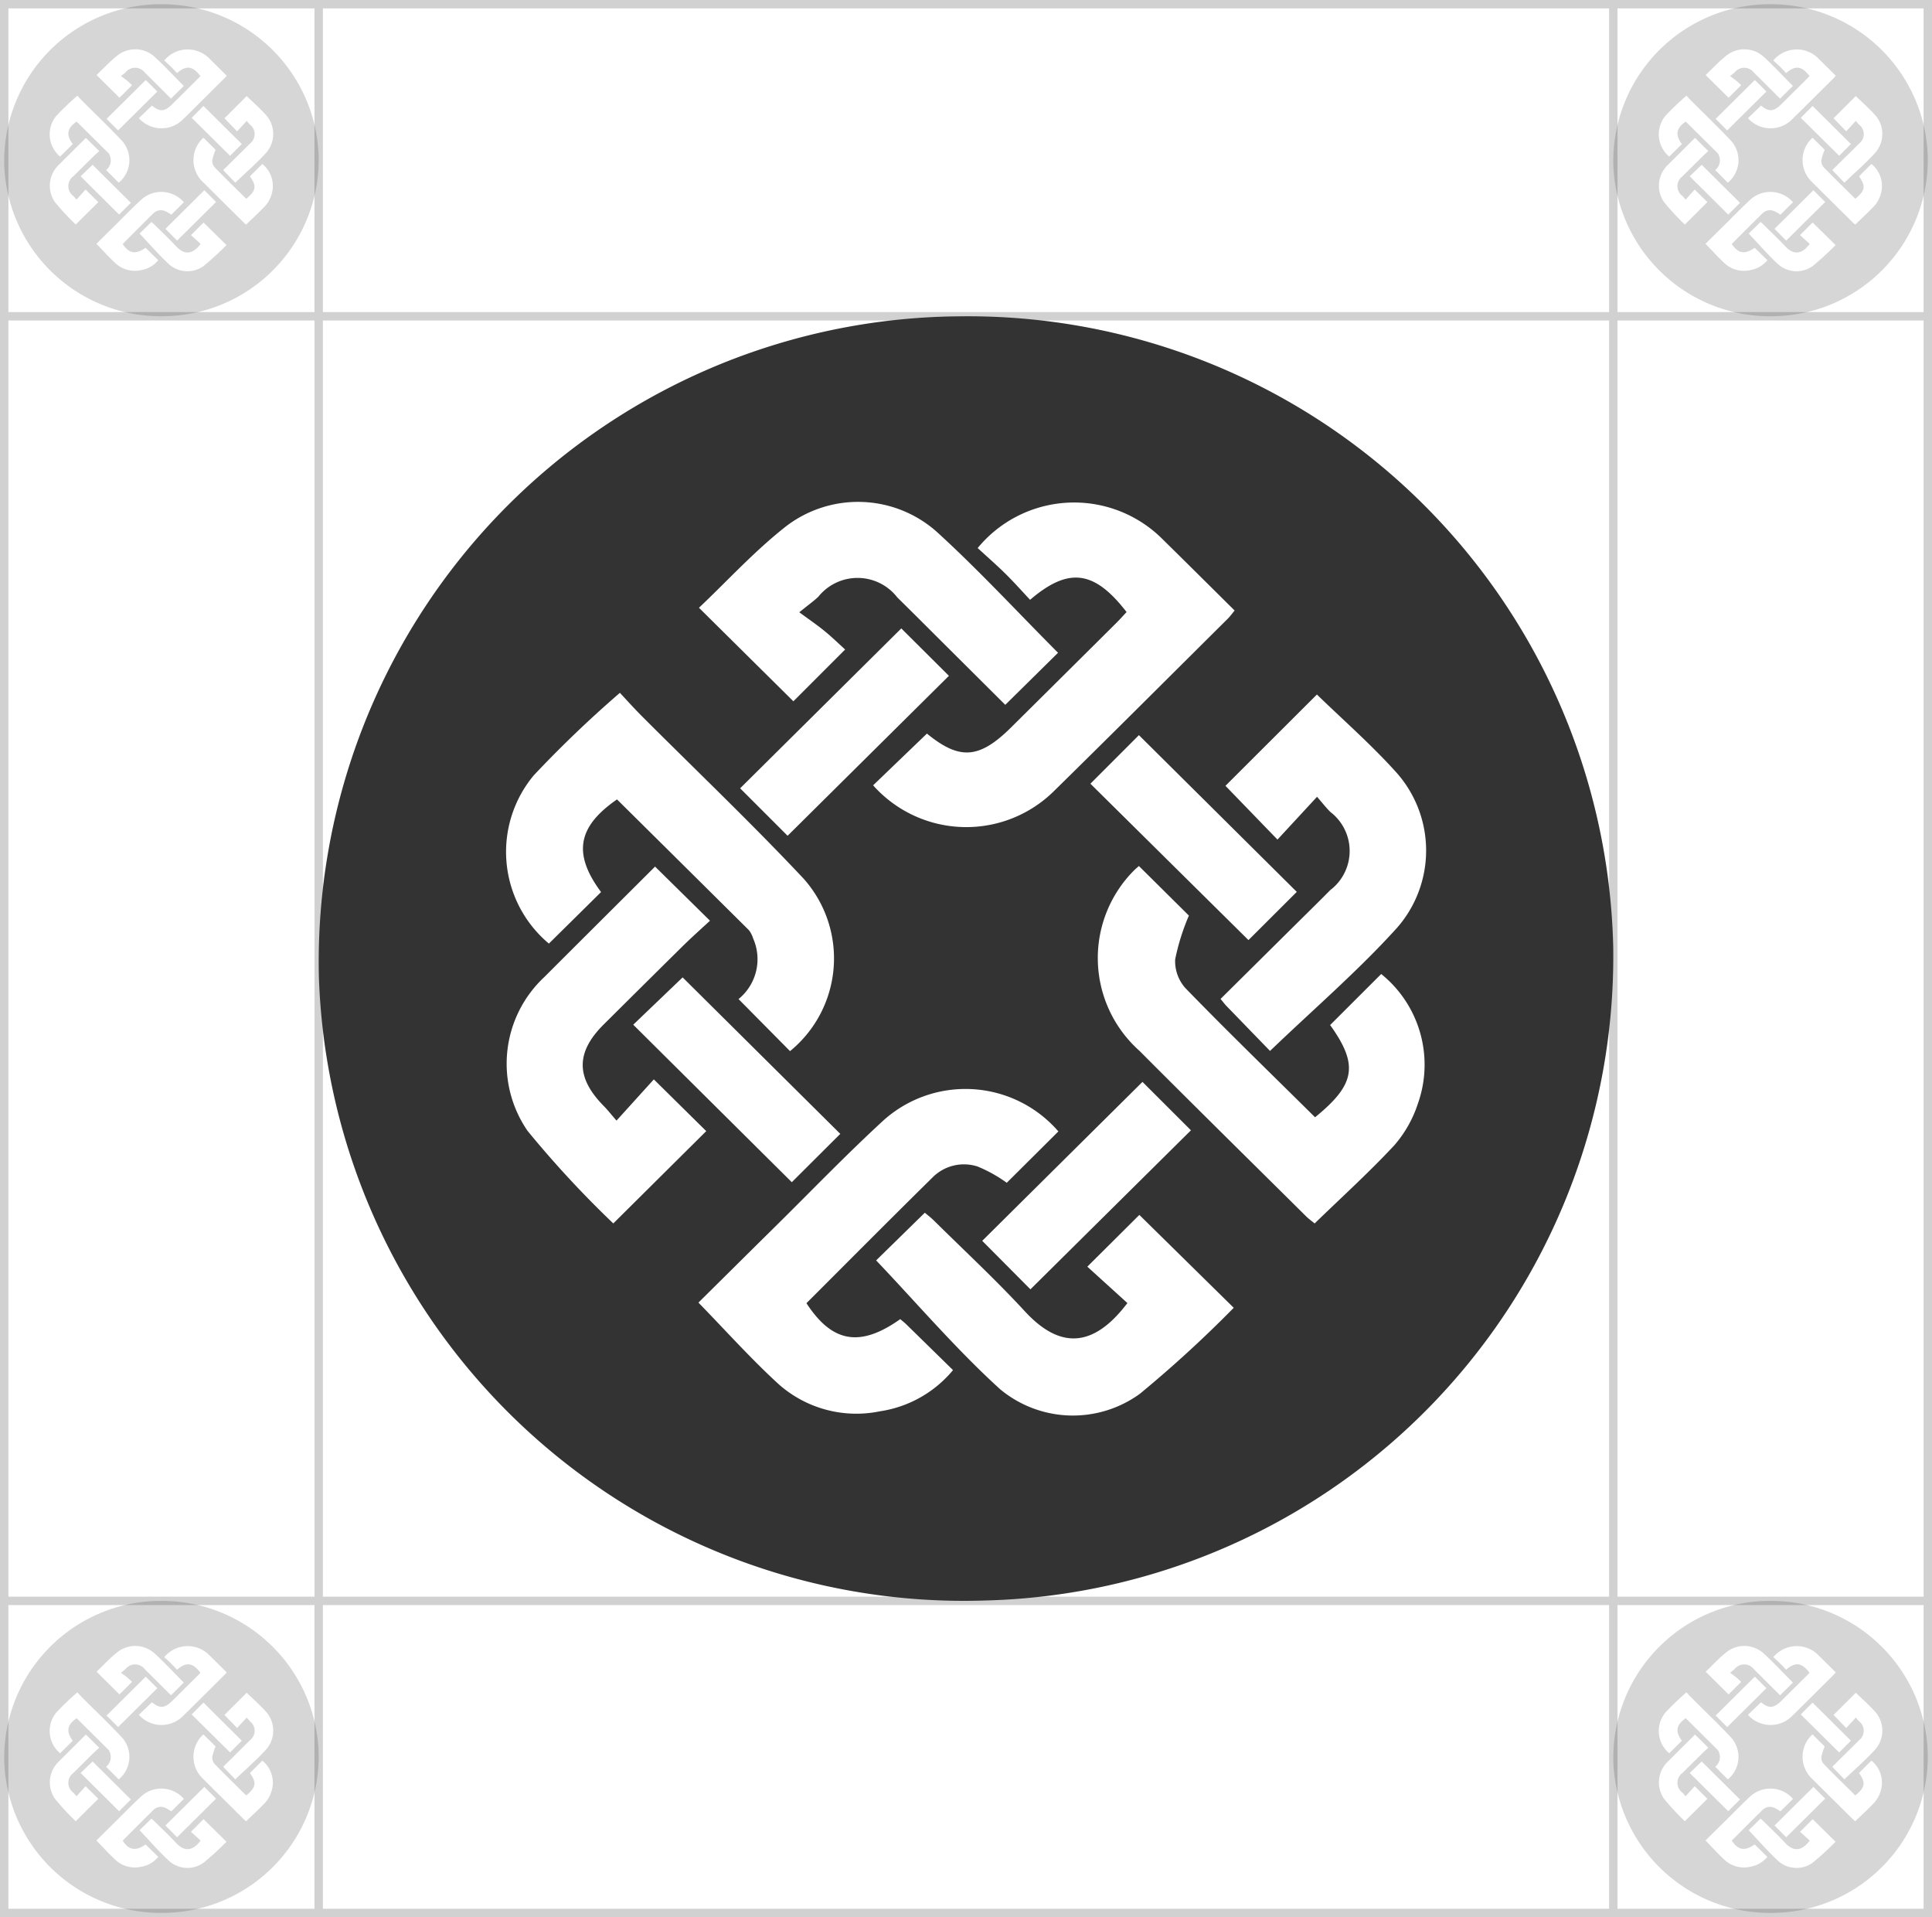 <svg xmlns="http://www.w3.org/2000/svg" width="230.275" height="228.449" viewBox="0 0 230.275 228.449"><g transform="translate(-4228.174 589.29)"><g opacity="0.2"><rect width="227.449" height="229.275" transform="translate(4457.949 -588.79) rotate(90)" fill="none" stroke="#17181c" stroke-miterlimit="10" stroke-width="1"/><rect width="153.073" height="154.302" transform="translate(4420.462 -551.602) rotate(90)" fill="none" stroke="#17181c" stroke-miterlimit="10" stroke-width="1"/><path d="M4457.949-551.6h-37.486V-588.79" fill="none" stroke="#17181c" stroke-miterlimit="10" stroke-width="1"/><path d="M4266.158-588.79V-551.6h-37.484" fill="none" stroke="#17181c" stroke-miterlimit="10" stroke-width="1"/><path d="M4420.463-361.341v-37.188h37.486" fill="none" stroke="#17181c" stroke-miterlimit="10" stroke-width="1"/><path d="M4228.674-398.529h37.484v37.188" fill="none" stroke="#17181c" stroke-miterlimit="10" stroke-width="1"/></g><path d="M4420.455-476.428a76.8,76.8,0,0,1-74.787,77.854,76.937,76.937,0,0,1-79.485-74.271,76.935,76.935,0,0,1,75.093-78.732q.543-.012,1.086-.016A76.928,76.928,0,0,1,4420.455-476.428Zm-98.117,12.392a14.268,14.268,0,0,0,2.024-20.075h0c-.165-.2-.333-.4-.509-.586-6.2-6.591-12.764-12.839-19.167-19.247-.982-.985-1.909-2.023-2.627-2.787a137.189,137.189,0,0,0-10.281,9.849,14.252,14.252,0,0,0,1.818,20.032l6.219-6.141c-3.357-4.525-2.846-7.763,1.9-11.039q7.857,7.775,15.73,15.589a3.193,3.193,0,0,1,.5.988,6.12,6.12,0,0,1-1.746,7.214Zm62.576,7.88c-5.156-5.106-10.382-10.169-15.44-15.376a4.819,4.819,0,0,1-1.232-3.439,26.44,26.44,0,0,1,1.637-5.215l-5.958-5.907c-.125.112-.372.309-.593.532a14.789,14.789,0,0,0,.05,20.916c.2.2.4.391.612.578,6.581,6.6,13.222,13.137,19.843,19.7.343.341.743.626,1.033.865,3.258-3.16,6.53-6.123,9.517-9.336a14.359,14.359,0,0,0,2.784-4.927,13.88,13.88,0,0,0-4.366-15.461l-6.088,6.08c3.391,4.744,3.043,7.057-1.8,10.994ZM4344.7-523.987c1.174,1.081,2.281,2.042,3.322,3.072s1.978,2.084,2.928,3.1c4.608-3.948,7.67-3.5,11.5,1.459-.415.442-.831.91-1.275,1.35q-6.241,6.205-12.493,12.4c-3.81,3.777-6.149,3.9-10.028.732l-6.413,6.165a14.869,14.869,0,0,0,20.994,1.211l.006-.005c.17-.152.338-.306.5-.466,6.964-6.836,13.864-13.736,20.788-20.612.266-.266.474-.564.8-.958-2.912-2.883-5.753-5.713-8.609-8.519a14.892,14.892,0,0,0-21.059.016c-.333.335-.652.684-.953,1.052Zm9.623,69.519a14.64,14.64,0,0,0-20.651-1.489h0l-.157.138c-4.464,4.1-8.67,8.476-12.988,12.735-3.085,3.043-6.16,6.1-9.107,9.014,3.261,3.341,6.28,6.73,9.618,9.772a13.956,13.956,0,0,0,12.032,3.178,13.977,13.977,0,0,0,8.694-4.906c-1.946-1.906-3.767-3.692-5.59-5.473-.224-.218-.474-.41-.7-.6-4.792,3.391-8.106,2.816-11.18-1.9,5-5,9.993-10.025,15.035-14.99a5.269,5.269,0,0,1,5.356-1.3,16.791,16.791,0,0,1,3.484,1.941Zm8.226,20.452c-4.068,5.367-8.053,5.51-12.229.977-3.461-3.751-7.209-7.227-10.84-10.816-.386-.381-.825-.708-1.078-.924l-5.8,5.681c4.869,5.114,9.52,10.574,14.787,15.36a13.577,13.577,0,0,0,16.649.532,144.669,144.669,0,0,0,11.185-10.245l-11.25-11.069-6.2,6.168Zm-8.266-77.489c-4.792-4.8-9.418-9.823-14.452-14.41a14.119,14.119,0,0,0-17.915-.7c-3.833,2.995-7.151,6.655-10.433,9.746l11.255,11.146,6.168-6.171c-.729-.66-1.552-1.461-2.438-2.188s-1.815-1.355-3.027-2.249c1.179-.956,1.759-1.363,2.265-1.845a5.992,5.992,0,0,1,8.42-.937,5.839,5.839,0,0,1,.985,1q2.181,2.148,4.345,4.313l8.537,8.5Zm25.263,47.448c5.252-5.034,10.5-9.546,15.112-14.641a13.968,13.968,0,0,0-.059-18.552c-3.021-3.354-6.447-6.349-9.463-9.28l-10.9,10.879,6.2,6.408,4.714-5.1c.57.652,1.041,1.259,1.581,1.8a5.854,5.854,0,0,1,1.115,8.2l-.005.006a5.83,5.83,0,0,1-1.11,1.11c-1.389,1.408-2.806,2.792-4.211,4.185l-8.867,8.785c.322.386.5.634.716.854,1.77,1.824,3.546,3.663,5.178,5.34Zm-77.891,8.3c-.668-.772-1.065-1.28-1.507-1.73-3.349-3.381-3.362-6.4-.021-9.724q4.68-4.652,9.37-9.288c1.163-1.145,2.382-2.225,3.3-3.077l-6.546-6.45c-4.291,4.278-8.763,8.729-13.225,13.188a14.111,14.111,0,0,0-1.975,18.3,122.939,122.939,0,0,0,10.222,11.034l11.079-11-6.248-6.165Zm26.673,1.581-18.791-18.647-5.888,5.638,18.9,18.767Zm22.663,18.525,19.132-18.951-5.777-5.769-19.1,18.94ZM4335.6-514.407l-19.209,19.052,5.657,5.657,19.228-19.06Zm22.54,18.506,18.839,18.634,5.758-5.745-18.815-18.677Z" fill="#333"/><g opacity="0.2"><path d="M4457.947-380.266a18.657,18.657,0,0,1-18.169,18.914,18.691,18.691,0,0,1-19.31-18.044,18.691,18.691,0,0,1,18.243-19.127l.264,0A18.689,18.689,0,0,1,4457.947-380.266Zm-23.837,3.011a3.467,3.467,0,0,0,.492-4.878h0c-.04-.048-.081-.1-.124-.142-1.506-1.6-3.1-3.119-4.656-4.676-.239-.239-.464-.491-.638-.677a33.194,33.194,0,0,0-2.5,2.393,3.461,3.461,0,0,0,.442,4.866l1.511-1.492c-.816-1.1-.692-1.885.461-2.681q1.909,1.889,3.822,3.787a.758.758,0,0,1,.121.24,1.486,1.486,0,0,1-.424,1.753Zm15.2,1.914c-1.253-1.241-2.522-2.471-3.751-3.736a1.164,1.164,0,0,1-.3-.835,6.356,6.356,0,0,1,.4-1.267l-1.447-1.435c-.031.027-.091.075-.144.129a3.593,3.593,0,0,0,.012,5.082c.048.048.1.1.149.14,1.6,1.6,3.212,3.192,4.82,4.786.084.083.181.152.251.21.792-.768,1.587-1.487,2.312-2.268a3.482,3.482,0,0,0,.677-1.2,3.372,3.372,0,0,0-1.061-3.756l-1.479,1.477c.824,1.152.739,1.714-.437,2.671Zm-9.77-16.479c.285.262.554.5.807.746s.48.506.711.753c1.12-.959,1.864-.85,2.794.355-.1.107-.2.221-.31.328q-1.515,1.508-3.035,3.012c-.925.918-1.494.949-2.436.178l-1.558,1.5a3.613,3.613,0,0,0,5.1.294h0c.041-.037.082-.075.121-.114,1.692-1.66,3.369-3.337,5.051-5.007.064-.065.115-.137.194-.233-.707-.7-1.4-1.388-2.091-2.069a3.619,3.619,0,0,0-5.117,0c-.081.082-.158.167-.231.256Zm2.338,16.889a3.558,3.558,0,0,0-5.017-.362h0l-.038.033c-1.084,1-2.106,2.059-3.155,3.094-.75.739-1.5,1.482-2.213,2.19.793.812,1.526,1.635,2.337,2.374a3.393,3.393,0,0,0,2.923.772,3.4,3.4,0,0,0,2.112-1.192l-1.358-1.33c-.054-.053-.115-.1-.17-.145-1.164.824-1.969.684-2.716-.462,1.215-1.215,2.428-2.435,3.653-3.642a1.277,1.277,0,0,1,1.3-.315,4.068,4.068,0,0,1,.846.471Zm2,4.969c-.988,1.3-1.956,1.338-2.971.237-.841-.911-1.751-1.756-2.633-2.628-.094-.092-.2-.172-.262-.224l-1.409,1.38c1.183,1.243,2.313,2.569,3.592,3.732a3.3,3.3,0,0,0,4.045.129,34.991,34.991,0,0,0,2.717-2.489l-2.733-2.689-1.5,1.5Zm-2.008-18.826c-1.164-1.166-2.288-2.386-3.511-3.5a3.43,3.43,0,0,0-4.352-.169c-.932.728-1.738,1.617-2.535,2.368l2.734,2.708,1.5-1.5c-.177-.16-.377-.355-.592-.532s-.441-.329-.736-.546c.287-.232.427-.331.55-.448a1.456,1.456,0,0,1,2.046-.228,1.408,1.408,0,0,1,.239.243q.531.522,1.056,1.048l2.074,2.066Zm6.138,11.527c1.275-1.223,2.55-2.319,3.671-3.557a3.393,3.393,0,0,0-.014-4.507c-.734-.815-1.567-1.542-2.3-2.254l-2.648,2.643,1.506,1.557,1.145-1.239c.138.158.253.305.384.437a1.422,1.422,0,0,1,.271,1.992v0a1.435,1.435,0,0,1-.27.269c-.337.342-.682.679-1.023,1.017l-2.154,2.134c.078.094.121.154.174.208.43.443.861.89,1.258,1.3Zm-18.924,2.017c-.162-.188-.258-.311-.366-.42a1.45,1.45,0,0,1-.005-2.363q1.137-1.129,2.276-2.256c.283-.278.579-.541.8-.748l-1.59-1.567c-1.043,1.039-2.129,2.121-3.213,3.2a3.428,3.428,0,0,0-.48,4.446,29.932,29.932,0,0,0,2.483,2.681l2.692-2.673-1.518-1.5Zm6.48.384L4431-379.39l-1.43,1.369,4.591,4.56Zm5.506,4.5,4.648-4.6-1.4-1.4-4.639,4.6Zm-3.738-19.134-4.667,4.629,1.375,1.374,4.671-4.63Zm5.476,4.5,4.577,4.527,1.4-1.4-4.571-4.537Z" fill="#333"/></g><g opacity="0.2"><path d="M4457.947-570.527a18.657,18.657,0,0,1-18.169,18.914,18.692,18.692,0,0,1-19.31-18.044,18.691,18.691,0,0,1,18.243-19.127l.264,0A18.689,18.689,0,0,1,4457.947-570.527Zm-23.837,3.01a3.466,3.466,0,0,0,.492-4.877h0c-.04-.048-.081-.1-.124-.142-1.506-1.6-3.1-3.119-4.656-4.676-.239-.239-.464-.492-.638-.677a33.188,33.188,0,0,0-2.5,2.393,3.462,3.462,0,0,0,.442,4.866l1.511-1.492c-.816-1.1-.692-1.886.461-2.681q1.909,1.888,3.822,3.787a.758.758,0,0,1,.121.24,1.485,1.485,0,0,1-.424,1.752Zm15.2,1.915c-1.253-1.241-2.522-2.471-3.751-3.736a1.164,1.164,0,0,1-.3-.835,6.356,6.356,0,0,1,.4-1.267l-1.447-1.435c-.031.027-.091.075-.144.129a3.592,3.592,0,0,0,.012,5.081c.048.049.1.095.149.141,1.6,1.6,3.212,3.191,4.82,4.786.084.083.181.152.251.21.792-.768,1.587-1.488,2.312-2.268a3.482,3.482,0,0,0,.677-1.2,3.372,3.372,0,0,0-1.061-3.756l-1.479,1.477c.824,1.152.739,1.714-.437,2.671Zm-9.77-16.479c.285.262.554.5.807.746s.48.506.711.753c1.12-.959,1.864-.85,2.794.355-.1.107-.2.221-.31.328q-1.515,1.506-3.035,3.012c-.925.918-1.494.949-2.436.178l-1.558,1.5a3.613,3.613,0,0,0,5.1.294h0c.041-.037.082-.075.121-.114,1.692-1.66,3.369-3.337,5.051-5.007.064-.065.115-.137.194-.233-.707-.7-1.4-1.388-2.091-2.07a3.619,3.619,0,0,0-5.117,0c-.081.082-.158.166-.231.256Zm2.338,16.889a3.558,3.558,0,0,0-5.017-.362h0l-.038.034c-1.084,1-2.106,2.059-3.155,3.094-.75.739-1.5,1.482-2.213,2.19.793.811,1.526,1.635,2.337,2.374a3.393,3.393,0,0,0,2.923.772,3.4,3.4,0,0,0,2.112-1.192l-1.358-1.33c-.054-.053-.115-.1-.17-.145-1.164.823-1.969.684-2.716-.462,1.215-1.215,2.428-2.436,3.653-3.642a1.28,1.28,0,0,1,1.3-.316,4.071,4.071,0,0,1,.846.472Zm2,4.969c-.988,1.3-1.956,1.338-2.971.237-.841-.911-1.751-1.756-2.633-2.628-.094-.092-.2-.172-.262-.224l-1.409,1.38c1.183,1.242,2.313,2.569,3.592,3.732a3.3,3.3,0,0,0,4.045.129,35,35,0,0,0,2.717-2.489l-2.733-2.689-1.5,1.5Zm-2.008-18.826c-1.164-1.166-2.288-2.386-3.511-3.5a3.43,3.43,0,0,0-4.352-.169c-.932.728-1.738,1.617-2.535,2.368l2.734,2.708,1.5-1.5c-.177-.161-.377-.355-.592-.532s-.441-.329-.736-.546c.287-.232.427-.331.55-.448a1.456,1.456,0,0,1,2.046-.228,1.408,1.408,0,0,1,.239.243q.531.522,1.056,1.048l2.074,2.066Zm6.138,11.527c1.275-1.223,2.55-2.319,3.671-3.557a3.393,3.393,0,0,0-.014-4.507c-.734-.815-1.567-1.542-2.3-2.254l-2.648,2.643,1.506,1.556,1.145-1.239c.138.159.253.306.384.438a1.422,1.422,0,0,1,.271,1.992v0a1.434,1.434,0,0,1-.27.269c-.337.342-.682.679-1.023,1.017l-2.154,2.134c.078.094.121.154.174.208.43.443.861.89,1.258,1.3Zm-18.924,2.017c-.162-.188-.258-.311-.366-.421a1.449,1.449,0,0,1-.005-2.362q1.137-1.129,2.276-2.256c.283-.279.579-.541.8-.748l-1.59-1.567c-1.043,1.039-2.129,2.121-3.213,3.2a3.428,3.428,0,0,0-.48,4.446,29.928,29.928,0,0,0,2.483,2.681l2.692-2.673-1.518-1.5Zm6.48.384-4.565-4.53-1.43,1.369,4.591,4.56Zm5.506,4.5,4.648-4.6-1.4-1.4-4.639,4.6Zm-3.738-19.133-4.667,4.629,1.375,1.374,4.671-4.631Zm5.476,4.5,4.577,4.527,1.4-1.4-4.571-4.537Z" fill="#333"/></g><g opacity="0.2"><path d="M4266.159-570.527a18.658,18.658,0,0,1-18.169,18.914,18.692,18.692,0,0,1-19.311-18.044,18.691,18.691,0,0,1,18.244-19.127l.264,0A18.69,18.69,0,0,1,4266.159-570.527Zm-23.837,3.01a3.466,3.466,0,0,0,.492-4.877h0c-.04-.048-.081-.1-.124-.142-1.506-1.6-3.1-3.119-4.657-4.676-.238-.239-.463-.492-.638-.677a33.175,33.175,0,0,0-2.5,2.393,3.462,3.462,0,0,0,.441,4.866l1.511-1.492c-.816-1.1-.691-1.886.462-2.681q1.908,1.888,3.821,3.787a.782.782,0,0,1,.122.24,1.487,1.487,0,0,1-.425,1.752Zm15.2,1.915c-1.252-1.241-2.522-2.471-3.751-3.736a1.173,1.173,0,0,1-.3-.835,6.423,6.423,0,0,1,.4-1.267l-1.448-1.435c-.03.027-.09.075-.144.129a3.593,3.593,0,0,0,.012,5.081c.049.049.1.095.149.141,1.6,1.6,3.212,3.191,4.821,4.786a3.062,3.062,0,0,0,.251.21c.791-.768,1.586-1.488,2.312-2.268a3.486,3.486,0,0,0,.676-1.2,3.372,3.372,0,0,0-1.06-3.756l-1.48,1.477c.824,1.152.74,1.714-.437,2.671Zm-9.77-16.479c.286.262.555.5.807.746s.481.506.712.753c1.119-.959,1.863-.85,2.794.355-.1.107-.2.221-.31.328q-1.516,1.506-3.035,3.012c-.926.918-1.494.949-2.436.178l-1.558,1.5a3.613,3.613,0,0,0,5.1.294h0c.042-.037.082-.075.122-.114,1.692-1.66,3.368-3.337,5.05-5.007.065-.065.115-.137.195-.233-.708-.7-1.4-1.388-2.092-2.07a3.618,3.618,0,0,0-5.116,0c-.081.082-.159.166-.232.256Zm2.338,16.889a3.557,3.557,0,0,0-5.017-.362h0l-.038.034c-1.085,1-2.107,2.059-3.156,3.094-.749.739-1.5,1.482-2.212,2.19.792.811,1.526,1.635,2.337,2.374a3.393,3.393,0,0,0,2.923.772,3.4,3.4,0,0,0,2.112-1.192l-1.358-1.33c-.055-.053-.115-.1-.17-.145-1.164.823-1.97.684-2.716-.462,1.214-1.215,2.427-2.436,3.652-3.642a1.28,1.28,0,0,1,1.3-.316,4.094,4.094,0,0,1,.847.472Zm2,4.969c-.989,1.3-1.957,1.338-2.971.237-.841-.911-1.752-1.756-2.634-2.628-.094-.092-.2-.172-.262-.224l-1.409,1.38c1.183,1.242,2.313,2.569,3.593,3.732a3.3,3.3,0,0,0,4.044.129,35.19,35.19,0,0,0,2.718-2.489l-2.733-2.689-1.5,1.5Zm-2.008-18.826c-1.165-1.166-2.289-2.386-3.512-3.5a3.43,3.43,0,0,0-4.352-.169c-.931.728-1.737,1.617-2.535,2.368l2.735,2.708,1.5-1.5c-.177-.161-.377-.355-.592-.532s-.441-.329-.735-.546c.286-.232.427-.331.55-.448a1.454,1.454,0,0,1,2.045-.228,1.413,1.413,0,0,1,.24.243q.53.522,1.055,1.048l2.074,2.066Zm6.137,11.527c1.276-1.223,2.551-2.319,3.671-3.557a3.393,3.393,0,0,0-.014-4.507c-.734-.815-1.566-1.542-2.3-2.254l-2.648,2.643,1.506,1.556,1.146-1.239c.138.159.252.306.384.438a1.421,1.421,0,0,1,.27,1.992v0a1.414,1.414,0,0,1-.269.269c-.338.342-.682.679-1.023,1.017l-2.155,2.134c.079.094.122.154.174.208.43.443.862.89,1.258,1.3Zm-18.923,2.017c-.162-.188-.259-.311-.366-.421a1.449,1.449,0,0,1-.005-2.362q1.137-1.129,2.276-2.256c.283-.279.579-.541.8-.748l-1.591-1.567c-1.042,1.039-2.129,2.121-3.213,3.2a3.427,3.427,0,0,0-.479,4.446,29.779,29.779,0,0,0,2.483,2.681l2.692-2.673-1.518-1.5Zm6.48.384-4.565-4.53-1.431,1.369,4.592,4.56Zm5.506,4.5,4.648-4.6-1.4-1.4-4.639,4.6Zm-3.738-19.133-4.667,4.629,1.374,1.374,4.672-4.631Zm5.476,4.5,4.576,4.527,1.4-1.4-4.571-4.537Z" fill="#333"/></g><g opacity="0.2"><path d="M4266.159-380.266a18.658,18.658,0,0,1-18.169,18.914,18.691,18.691,0,0,1-19.311-18.044,18.691,18.691,0,0,1,18.244-19.127l.264,0A18.69,18.69,0,0,1,4266.159-380.266Zm-23.837,3.011a3.467,3.467,0,0,0,.492-4.878h0c-.04-.048-.081-.1-.124-.142-1.506-1.6-3.1-3.119-4.657-4.676-.238-.239-.463-.491-.638-.677a33.181,33.181,0,0,0-2.5,2.393,3.462,3.462,0,0,0,.441,4.866l1.511-1.492c-.816-1.1-.691-1.885.462-2.681q1.908,1.889,3.821,3.787a.781.781,0,0,1,.122.24,1.488,1.488,0,0,1-.425,1.753Zm15.2,1.914c-1.252-1.241-2.522-2.471-3.751-3.736a1.173,1.173,0,0,1-.3-.835,6.422,6.422,0,0,1,.4-1.267l-1.448-1.435c-.03.027-.09.075-.144.129a3.594,3.594,0,0,0,.012,5.082c.049.048.1.1.149.14,1.6,1.6,3.212,3.192,4.821,4.786a3.062,3.062,0,0,0,.251.21c.791-.768,1.586-1.487,2.312-2.268a3.487,3.487,0,0,0,.676-1.2,3.372,3.372,0,0,0-1.06-3.756l-1.48,1.477c.824,1.152.74,1.714-.437,2.671Zm-9.77-16.479c.286.262.555.5.807.746s.481.506.712.753c1.119-.959,1.863-.85,2.794.355-.1.107-.2.221-.31.328q-1.516,1.508-3.035,3.012c-.926.918-1.494.949-2.436.178l-1.558,1.5a3.613,3.613,0,0,0,5.1.294h0c.042-.037.082-.075.122-.114,1.692-1.66,3.368-3.337,5.05-5.007.065-.065.115-.137.195-.233-.708-.7-1.4-1.388-2.092-2.069a3.618,3.618,0,0,0-5.116,0c-.081.082-.159.167-.232.256Zm2.338,16.889a3.557,3.557,0,0,0-5.017-.362h0l-.038.033c-1.085,1-2.107,2.059-3.156,3.094-.749.739-1.5,1.482-2.212,2.19.792.812,1.526,1.635,2.337,2.374a3.393,3.393,0,0,0,2.923.772,3.4,3.4,0,0,0,2.112-1.192l-1.358-1.33c-.055-.053-.115-.1-.17-.145-1.164.824-1.97.684-2.716-.462,1.214-1.215,2.427-2.435,3.652-3.642a1.277,1.277,0,0,1,1.3-.315,4.091,4.091,0,0,1,.847.471Zm2,4.969c-.989,1.3-1.957,1.338-2.971.237-.841-.911-1.752-1.756-2.634-2.628-.094-.092-.2-.172-.262-.224l-1.409,1.38c1.183,1.243,2.313,2.569,3.593,3.732a3.3,3.3,0,0,0,4.044.129,35.184,35.184,0,0,0,2.718-2.489l-2.733-2.689-1.5,1.5Zm-2.008-18.826c-1.165-1.166-2.289-2.386-3.512-3.5a3.43,3.43,0,0,0-4.352-.169c-.931.728-1.737,1.617-2.535,2.368l2.735,2.708,1.5-1.5c-.177-.16-.377-.355-.592-.532s-.441-.329-.735-.546c.286-.232.427-.331.55-.448a1.454,1.454,0,0,1,2.045-.228,1.413,1.413,0,0,1,.24.243q.53.522,1.055,1.048l2.074,2.066Zm6.137,11.527c1.276-1.223,2.551-2.319,3.671-3.557a3.393,3.393,0,0,0-.014-4.507c-.734-.815-1.566-1.542-2.3-2.254l-2.648,2.643,1.506,1.557,1.146-1.239c.138.158.252.305.384.437a1.421,1.421,0,0,1,.27,1.992v0a1.415,1.415,0,0,1-.269.269c-.338.342-.682.679-1.023,1.017l-2.155,2.134c.079.094.122.154.174.208.43.443.862.89,1.258,1.3Zm-18.923,2.017c-.162-.188-.259-.311-.366-.42a1.45,1.45,0,0,1-.005-2.363q1.137-1.129,2.276-2.256c.283-.278.579-.541.8-.748l-1.591-1.567c-1.042,1.039-2.129,2.121-3.213,3.2a3.427,3.427,0,0,0-.479,4.446,29.784,29.784,0,0,0,2.483,2.681l2.692-2.673-1.518-1.5Zm6.48.384-4.565-4.53-1.431,1.369,4.592,4.56Zm5.506,4.5,4.648-4.6-1.4-1.4-4.639,4.6Zm-3.738-19.134-4.667,4.629,1.374,1.374,4.672-4.63Zm5.476,4.5,4.576,4.527,1.4-1.4-4.571-4.537Z" fill="#333"/></g></g></svg>